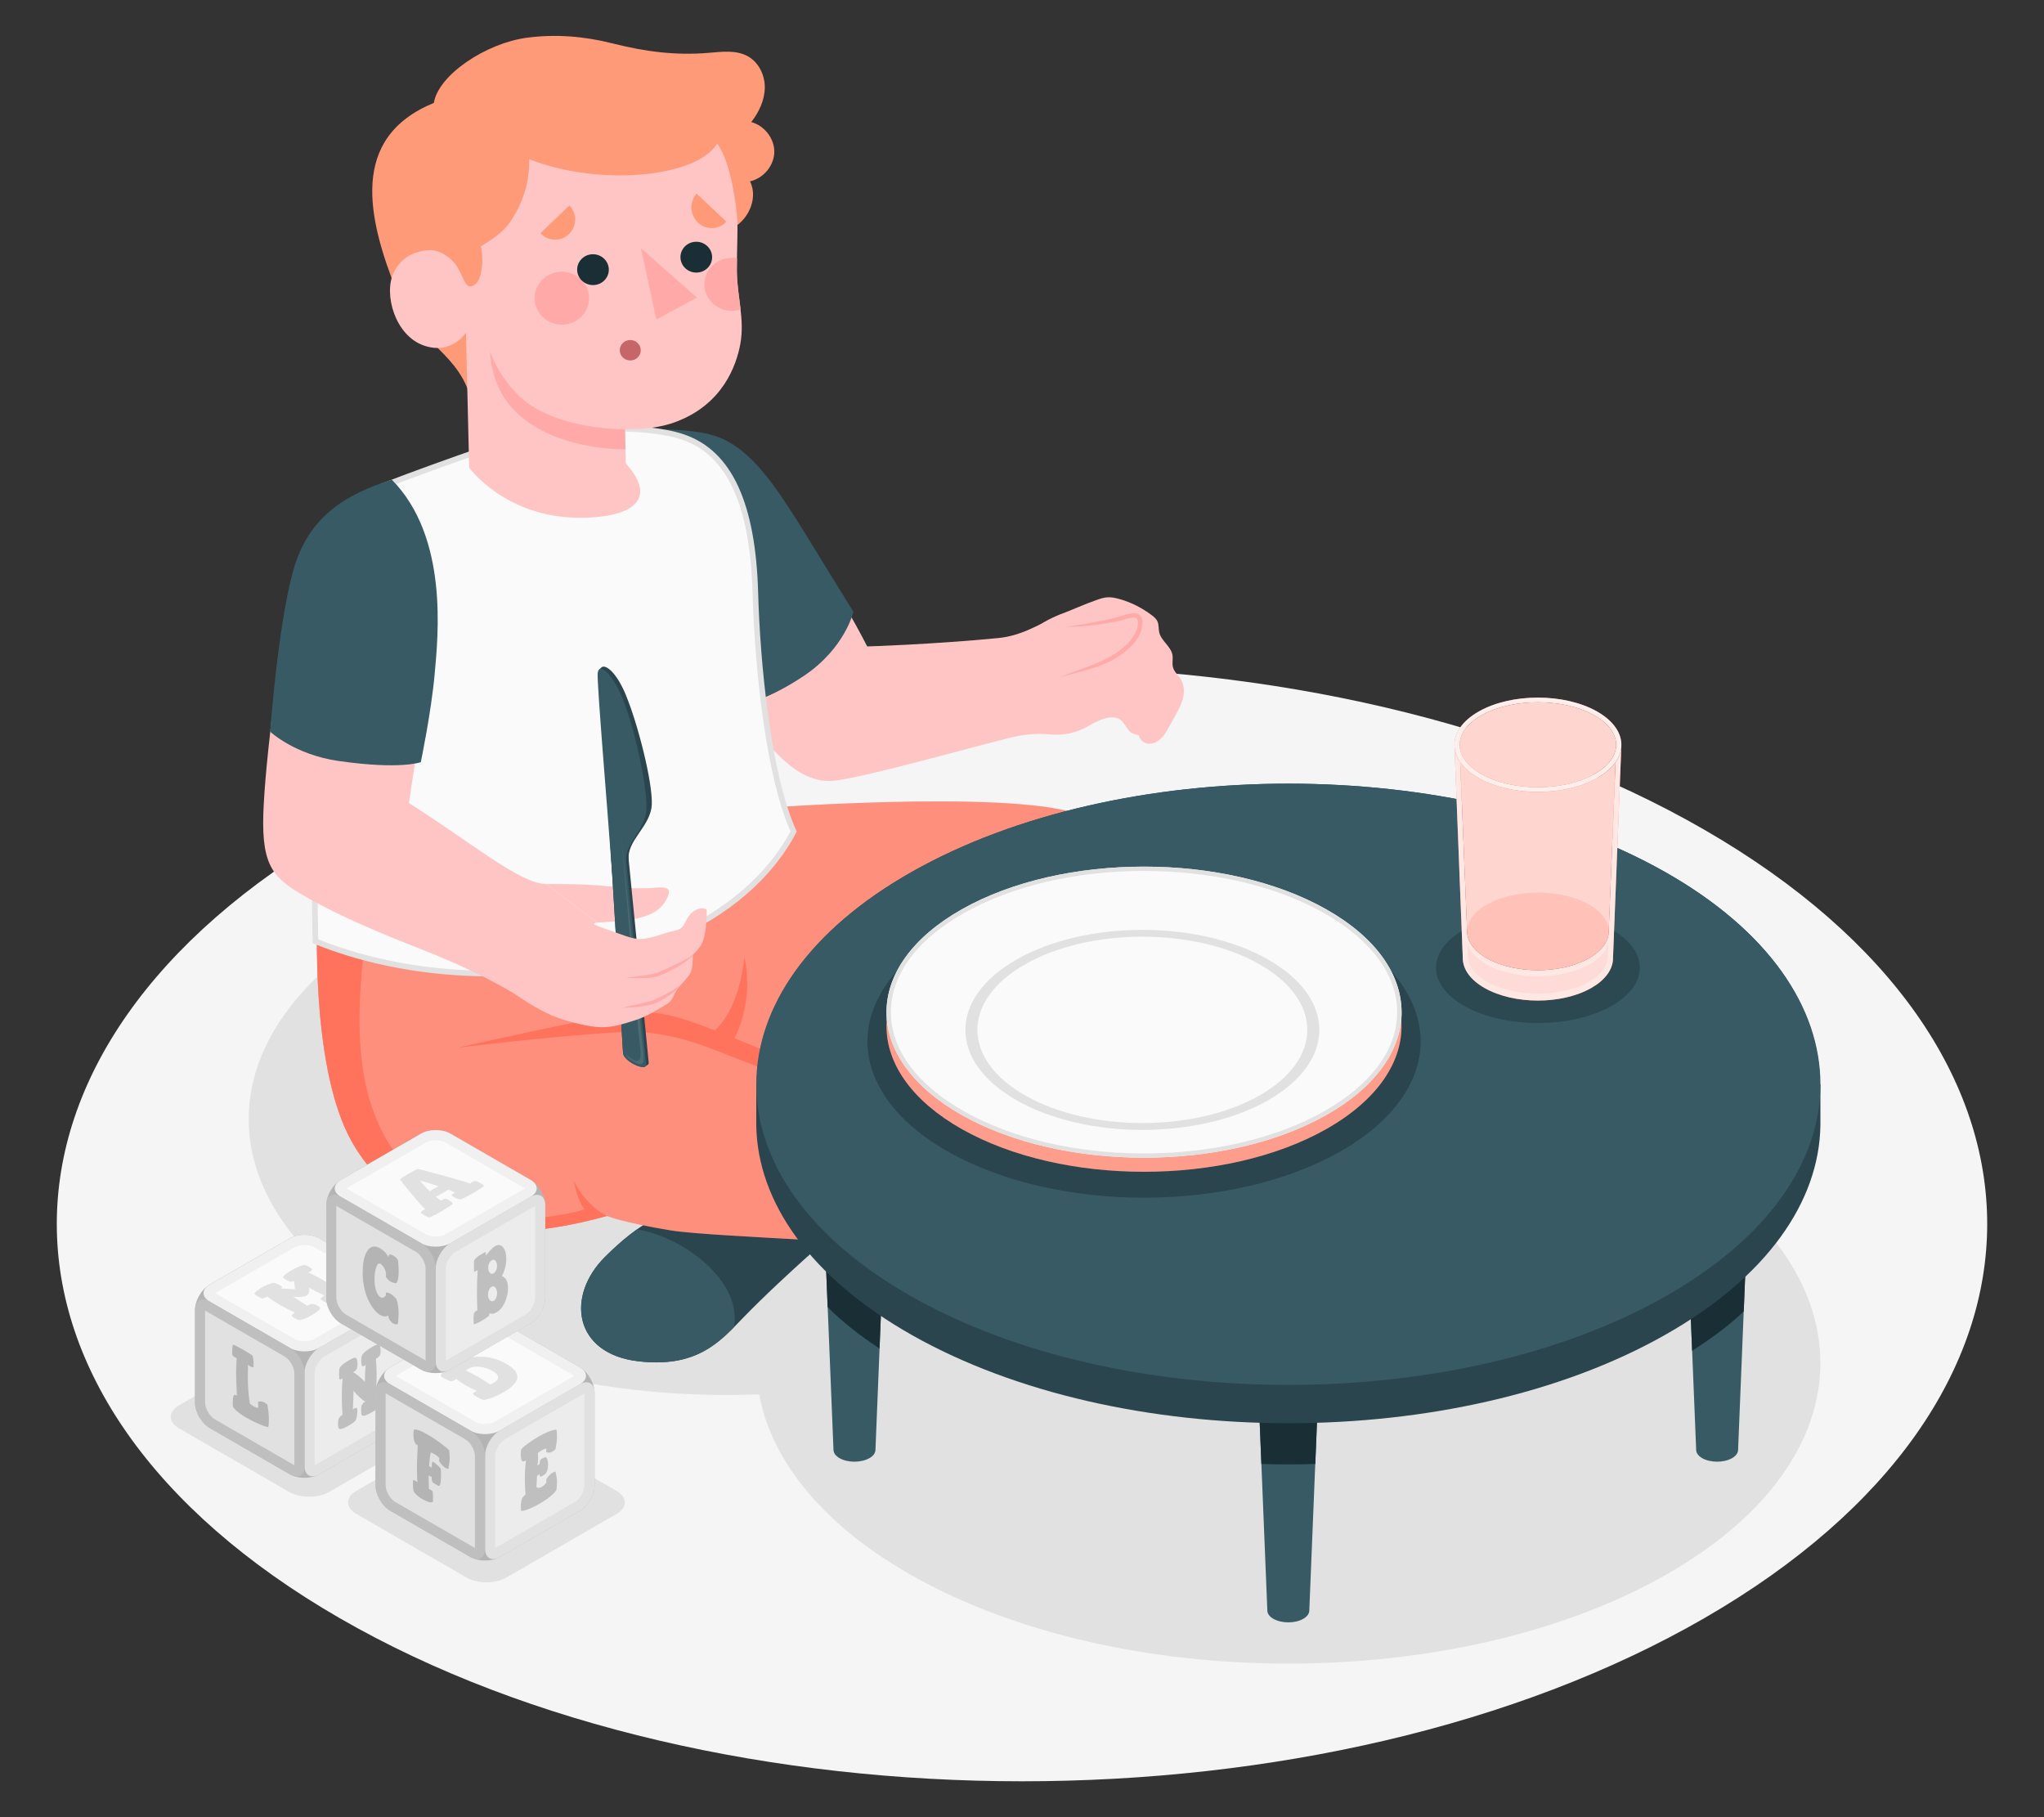 <?xml version="1.0" encoding="UTF-8"?>
<svg id="Layer_2" data-name="Layer 2" xmlns="http://www.w3.org/2000/svg" viewBox="0 0 540 480">
  <rect x="0" y="0" width="540" height="480" fill="#333333" stroke="none"/>
  <defs>
    <style>
      .cls-1 {
        opacity: .88;
      }

      .cls-1, .cls-2, .cls-3, .cls-4, .cls-5, .cls-6, .cls-7, .cls-8, .cls-9, .cls-10, .cls-11, .cls-12, .cls-13, .cls-14, .cls-15, .cls-16, .cls-17, .cls-18, .cls-19, .cls-20, .cls-21, .cls-22, .cls-23, .cls-24, .cls-25 {
        stroke-width: 0px;
      }

      .cls-1, .cls-4, .cls-18, .cls-21, .cls-24, .cls-25 {
        fill: #fff;
      }

      .cls-2 {
        fill: #ff9a79;
      }

      .cls-3, .cls-17, .cls-23 {
        fill: #ff735d;
      }

      .cls-4 {
        opacity: .83;
      }

      .cls-5 {
        fill: #375a64;
      }

      .cls-6 {
        fill: #e1e1e1;
      }

      .cls-7 {
        fill: #ececec;
      }

      .cls-26, .cls-14, .cls-23, .cls-24 {
        opacity: .2;
      }

      .cls-9 {
        fill: #2b454e;
      }

      .cls-10 {
        fill: #c76668;
      }

      .cls-11 {
        fill: #f5f5f5;
      }

      .cls-12 {
        fill: #f0f0f0;
      }

      .cls-13 {
        fill: none;
      }

      .cls-15 {
        fill: #1a2e35;
      }

      .cls-27, .cls-22 {
        opacity: .15;
      }

      .cls-16 {
        fill: #fafafa;
      }

      .cls-17, .cls-18 {
        opacity: .1;
      }

      .cls-19 {
        fill: #ffaaa8;
      }

      .cls-20 {
        fill: #ffc5c4;
      }

      .cls-21 {
        opacity: .7;
      }

      .cls-25 {
        opacity: .3;
      }
    </style>
  </defs>
  <g id="Layer_2-2" data-name="Layer 2">
    <g>
      <rect class="cls-13" width="540" height="480"/>
      <g>
        <path id="Floor" class="cls-11" d="m89.69,219.2c-99.58,57.49-99.58,150.71,0,208.2,99.59,57.49,261.04,57.49,360.62,0,99.58-57.49,99.58-150.71,0-208.2-99.59-57.49-261.04-57.49-360.62,0Z"/>
        <ellipse id="Shadow" class="cls-6" cx="191.89" cy="295.63" rx="126.18" ry="72.85"/>
        <path id="Shadow-2" data-name="Shadow" class="cls-6" d="m240.97,303.88c-54.89,31.01-54.89,81.29,0,112.3,54.9,31.01,143.9,31.01,198.79,0,54.89-31.01,54.89-81.29,0-112.3-54.89-31.01-143.9-31.01-198.79,0Z"/>
        <path id="Shadow-3" data-name="Shadow" class="cls-6" d="m94.15,399.9l29.08,16.79c2.92,1.68,7.65,1.68,10.57,0l29.08-16.79c2.92-1.68,2.92-4.42,0-6.1l-29.08-16.79c-2.92-1.68-7.65-1.68-10.57,0l-29.08,16.79c-2.92,1.68-2.92,4.42,0,6.1Z"/>
        <path id="Shadow-4" data-name="Shadow" class="cls-6" d="m47.31,377.3l29.08,16.79c2.92,1.68,7.65,1.68,10.57,0l29.08-16.79c2.92-1.68,2.92-4.42,0-6.1l-29.08-16.79c-2.92-1.68-7.65-1.68-10.57,0l-29.08,16.79c-2.92,1.68-2.92,4.42,0,6.1Z"/>
        <g id="Character">
          <g id="Bottom">
            <g>
              <path class="cls-19" d="m212.09,294.93l20.37-20.7,21.58,24.29-36.19,26.03s-21-5.62-21.47-14.56l15.71-15.06Z"/>
              <path class="cls-9" d="m213.44,293.56l-1.08,1.1s-2.26,6.35,4.4,15.2c6.67,8.85,11.98,6.85,11.98,6.85l2.76-1.99s2.04,1.46-1.86,4.94c-3.9,3.48-12.61,8.89-16.49,12.4-3.88,3.51-11.08,10.07-17.07,16.27-6,6.2-12.08,13.05-27.52,11.23-16.98-2.01-19.13-17.2-8.74-27.55,9.88-9.84,13.64-9.84,24.08-16.7,10.44-6.86,22.83-18.32,25.72-20.86,2.89-2.53,3.8-.89,3.8-.89Z"/>
              <path class="cls-5" d="m159.83,332.02c3.37-3.36,6.03-5.56,8.48-7.29,12.52,2.05,27.86,13.88,25.57,25.88-5.41,5.47-11.75,10.56-25.31,8.96-16.98-2.01-19.13-17.2-8.74-27.55Z"/>
              <path class="cls-15" d="m223.73,281.58l-4.81,5.25s.91,7.11,7.61,14.59c6.7,7.48,11.85,9.55,11.85,9.55l11.25-8.15-25.89-21.24Z"/>
            </g>
            <g>
              <path class="cls-9" d="m216.2,292.2l8.9,1.47s4.24,4.41,3.52,15.4c-.7,10.69-4.16,14.31-4.16,14.31l-8.22.88-.04-32.06Z"/>
              <path class="cls-3" d="m280.87,213.95c-24.83-5.23-89.92.24-89.92.24l-107.01,24.77s-2.07,35.1,6.25,56.71c8.31,21.6,28.78,28.49,40.91,29.46,12.59,1.01,29.26-3.95,29.26-3.95,0,0,3.77,1.65,16.77,3.81,5.88.98,25.06,1.89,33.7,2.4,8.41.49,5.89-1.04,7.22-2.84,2.78-3.77,4.39-8.64,4.4-18.71,0-3.72-1.83-13.29-4.79-15.67l-17.12-8.3,25.22-6.39-2.74,3.19c-1.11,1.3-1.44,3.1-.83,4.7,3.49,9.11,8.99,15.68,18.57,22.15,3.18,2.14,7.19,2.51,10.35.34,13.59-9.34,49.61-35.61,54.76-54.88,4.51-16.86,2.05-31.34-24.98-37.03Z"/>
              <path class="cls-24" d="m280.87,213.95c-24.83-5.23-89.92.24-89.92.24l-107.01,24.77s-2.07,35.1,6.25,56.71c8.31,21.6,28.78,28.49,40.91,29.46,12.59,1.01,29.26-3.95,29.26-3.95,0,0,3.77,1.65,16.77,3.81,5.88.98,25.06,1.89,33.7,2.4,8.41.49,5.89-1.04,7.22-2.84,2.78-3.77,4.39-8.64,4.4-18.71,0-3.72-1.83-13.29-4.79-15.67l-17.12-8.3,25.22-6.39-2.74,3.19c-1.11,1.3-1.44,3.1-.83,4.7,3.49,9.11,8.99,15.68,18.57,22.15,3.18,2.14,7.19,2.51,10.35.34,13.59-9.34,49.61-35.61,54.76-54.88,4.51-16.86,2.05-31.34-24.98-37.03Z"/>
              <path class="cls-3" d="m151.53,311.72s1.05,5.65,2.9,7.65c-2.88,1.21-9.2,1.97-15.44,2.79-9.37,1.23-30.51-6.86-38.67-24.56-7.99-17.33-5.14-37.25-3.36-55.05l-13.01-3.59s-2.07,35.1,6.25,56.71c8.31,21.6,28.78,28.49,40.91,29.46,12.59,1.01,29.26-3.95,29.26-3.95-2.81-1.27-6.83-5.02-8.83-9.46Zm45.13-58.94c-1.28,11.81-5.41,17.21-7.79,19.39-.34-.13-.67-.26-.99-.38-11.15-4.28-15.84-5.32-26.43-3.55-10.6,1.77-40.73,8.54-40.73,8.54,0,0,24.83-3.12,43.8-4.19,10.6-.6,21.25,3.53,25.02,5.02,3.78,1.48,10.96,4.26,10.96,4.26l7.4-1.87s-7.13-3.03-13.86-5.76c5.47-10.84,2.62-21.45,2.62-21.45Zm42.52,0c-8.26,9.23-17.36,19.71-20.78,24.55l7.34-1.86c12.29-15.99,18.62-29.86,38.14-36.52,0,0-12.44.12-24.7,13.83Z"/>
            </g>
            <g>
              <path class="cls-20" d="m251.77,298.95l-2.3,26.85-24.78-2.62c1.13-1.72,3.4-6.12,3.93-14.11.61-9.32-2.36-13.91-3.27-15.09l13.55,2.88,12.87,2.1Z"/>
              <path class="cls-9" d="m237.09,296.4l1.82.45s5.34,3.89,4.89,14.96c-.45,11.07-6.51,12.63-6.51,12.63l-2.85-.22s-.84,2.34,4.34,2.98c5.19.64,15.42.14,20.61.82,5.19.68,14.84,1.98,23.3,3.67,8.46,1.69,17.36,3.87,29.02-6.42,12.82-11.31,5.95-25.03-8.48-27.63-13.72-2.47-16.82-.34-29.31-.04-12.49.3-29.2-2.08-33.02-2.52-3.82-.44-3.8,1.3-3.8,1.3Z"/>
              <path class="cls-5" d="m303.22,297.66c14.43,2.6,21.3,16.32,8.48,27.63-8.78,7.74-15.99,8.42-22.63,7.56-6.04-5.22-2.67-29.76.75-36.33,3.57-.13,7.5.08,13.41,1.14Z"/>
            </g>
          </g>
          <g id="Top">
            <g>
              <path class="cls-20" d="m172.77,113.8c14.47-.15,23.12,2.7,33.29,18.27,15.97,24.47,23.04,38.68,23.04,38.68,0,0,16.68-.48,34.63-2.21,6.42-.62,11.44-3.99,16.04-6.08,10.05-4.57-.36,29.34-11.97,32.17-9.71,2.37-39.44,10.74-47.26,11.58-8.83.95-15.69-6.57-23.98-17.54-8.42-11.16-21.3-32.3-21.3-32.3l-2.49-42.57Z"/>
              <path class="cls-5" d="m172.77,113.35c13.17.27,18.05,1.26,24.25,6.61s12.11,15.13,17.65,24.14c5.54,9.01,10.78,17.51,10.78,17.51,0,0-2.16,9.58-13.05,16.9-10.89,7.32-18.5,8.24-18.5,8.24l-21.68-29.42.54-43.98Z"/>
              <g id="Hand">
                <path class="cls-20" d="m266.59,188.96c-.13,1.25-.27,5.97,1.21,5.67,2.4-.5,4.21-.71,6.08-.77,1.65-.05,2.63.07,4.27.18,3.05.19,6.15-.5,8.83-1.97,2.22-1.22,5.65-3.28,8.26-2.33,1.29.47,1.89,1.7,2.64,2.74.38.53.7.93,1.3,1.25.13.07,1.72.56,1.7.42.1,1.24,1.31,2.21,2.55,2.3,1.25.09,2.46-.54,3.34-1.42.89-.88,1.51-1.98,2.11-3.08.51-.93,1.03-1.85,1.54-2.78.83-1.5,1.67-3.01,2.09-4.67.42-1.66.37-3.5-.5-4.98-.67-1.14-1.82-2.03-2.14-3.32-.26-1.02.05-2.11-.12-3.16-.38-2.3-2.95-3.71-3.49-5.97-.22-.94-.08-1.97-.45-2.86-.33-.77-1.01-1.34-1.69-1.83-2.54-1.86-5.23-3.25-8.25-4.11-1.09-.31-2.21-.57-3.33-.49-.93.06-1.83.35-2.71.66-3.32,1.16-6.43,2.59-9.67,3.84-2.85,1.11-5.93,2.62-7.93,5.12-2.21,2.76-2.85,6.63-3.59,9.97-.8,3.61-1.73,7.22-2.01,10.93-.02.23-.04.45-.06.65Z"/>
                <path class="cls-20" d="m281.46,165.51c5.91-.43,11.35-1.28,14.18-2.07,2.83-.79,4.37-1.5,5.02-.46s1.71,4.01-2.65,7.76c-4.36,3.75-18.05,8.21-18.05,8.21l1.49-13.44Z"/>
                <path class="cls-19" d="m281.46,165.51c2.02-.16,4.01-.47,6-.84,1.99-.34,3.97-.74,5.92-1.2.98-.24,1.93-.47,2.89-.77.97-.28,1.93-.63,3.08-.72.55-.04,1.32.04,1.85.62.5.57.59,1.22.62,1.78.07,1.14-.26,2.24-.71,3.22-.97,1.95-2.5,3.47-4.13,4.74-1.64,1.26-3.45,2.33-5.36,3.09-1.9.77-3.86,1.36-5.81,1.91-1.96.53-3.94.94-5.85,1.61,3.68-1.74,7.66-2.68,11.26-4.42,1.8-.84,3.52-1.84,5.05-3.08,1.53-1.22,2.9-2.68,3.72-4.38.41-.84.68-1.74.64-2.63-.05-.97-.32-1.38-1.24-1.32-1.78.15-3.82,1.06-5.82,1.31-4.01.67-8.05,1.26-12.12,1.09Z"/>
              </g>
            </g>
            <g id="Chest">
              <g>
                <path class="cls-16" d="m129.38,257.16c-16.36,0-32.26-2.94-46.03-8.51-2.02-85.8,10.13-115.91,17.68-120.2,17.01-6.57,36.98-13.21,38.26-13.63.92-.13,11.57-1.6,22.58-1.6,8.02,0,14.29.76,18.65,2.26,12.16,4.18,18.38,17.67,19.04,41.24.56,20.02,3.54,48.41,10.1,62.94-12.05,22.8-43.51,37.51-80.29,37.51h0Z"/>
                <path class="cls-6" d="m161.87,113.95c7.93,0,14.13.75,18.41,2.22,11.83,4.07,17.89,17.33,18.54,40.55.56,19.94,3.52,48.17,10.02,62.89-6.11,11.37-17.01,20.79-31.57,27.28-13.96,6.22-30.52,9.52-47.89,9.52-16.08,0-31.72-2.86-45.3-8.28-1.95-85.07,10.38-115,17.27-119.02,16.74-6.47,36.35-13,38.11-13.58,1.26-.18,11.67-1.58,22.41-1.58m0-1.49c-11.65,0-22.75,1.61-22.75,1.61,0,0-20.69,6.84-38.41,13.69-8.12,4.52-20.16,36.12-18.1,121.38,14.28,5.86,30.58,8.75,46.76,8.75,34.26,0,68.02-12.97,81.12-38.23-6.98-15.09-9.69-45.19-10.19-62.98-.65-23.4-6.77-37.53-19.54-41.92-5.08-1.75-12.08-2.3-18.89-2.3h0Z"/>
              </g>
              <g>
                <path class="cls-2" d="m124.77,106.88c-2.92-13.97-14.2-15.44-19.92-29.81-7.8-19.61-12.6-40.69,9.77-49.89,1.2-7.44,13.88-15.82,24.62-17.22,7.7-1.01,15.16-.37,22.65,1.52,8.5,2.14,16.56,3.23,25.41,2.47,3.44-.29,7.13-.77,10.15.85,2.98,1.59,4.63,5.02,4.6,8.33-.03,3.31-1.52,6.48-3.58,9.11,3.53.95,6.16,4.41,6.09,7.97-.08,3.56-2.86,6.9-6.42,7.69,1.78,3.54.44,8.03-2.44,10.78-2.88,2.76-6.98,4-11,4.35.12-.01-2.41,7.78-2.77,8.5-1.39,2.79-3.2,5.38-5.34,7.67-2.14,2.29-4.62,4.28-7.36,5.86-3.11,1.8-42.83,21.81-44.47,21.83Z"/>
                <path class="cls-20" d="m125.83,74.87c-.15.16-.31.3-.5.41-2.75,1.74-2.72-2.93-5.44-6.01-1.51-1.72-4.09-3.27-6.2-3.2-5.23.2-8.17,2.79-9.68,5.92-2.73,5.65.34,16.71,8.05,19.31,7.37,2.49,11.04-3.44,11.04-3.44l.85,35.66s9.35,12.99,28.64,13.24c12.9.17,22.07-3.99,12.75-14.35l-.24-9.06s7.07.39,13.11-1.79c12.83-4.64,16.36-15.2,17.37-20.68,1.23-6.72-.91-12.67-.92-19.47,0-4.04.26-10.43.14-13.05-.15-3.23-1.71-16.04-5.37-20.38-5.5,8.91-31.01,11.37-49.64,4.06.17,6.11-1.78,10.97-3.39,13.92-2.58,4.76-4.67,6.19-9.38,9.13.59,2.49.55,5.12-.12,7.59-.21.78-.52,1.59-1.07,2.18Z"/>
                <g>
                  <path class="cls-19" d="m186.1,74.92c-.1,3.86,3.03,7.08,7,7.19.9.02,1.75-.13,2.55-.4-.38-3.35-.98-6.7-.98-10.28,0-.95.01-2.03.03-3.16-.4-.08-.8-.14-1.22-.15-3.97-.11-7.27,2.94-7.38,6.8Z"/>
                  <path class="cls-19" d="m148.61,71.77c-3.97-.11-7.27,2.94-7.37,6.8s3.03,7.08,7,7.19c3.97.11,7.27-2.94,7.38-6.8.1-3.86-3.03-7.08-7-7.19Z"/>
                </g>
                <g>
                  <g>
                    <path class="cls-2" d="m142.78,61.62l7.66-7.37c2.05,2.15,2,5.55-.12,7.59-2.12,2.04-5.49,1.94-7.54-.22Z"/>
                    <path class="cls-15" d="m152.49,71.54c.18,2.24,2.19,3.92,4.5,3.75,2.3-.17,4.02-2.13,3.84-4.37-.18-2.24-2.19-3.92-4.5-3.75-2.3.17-4.02,2.13-3.84,4.37Z"/>
                    <path class="cls-10" d="m163.74,92.72c.12,1.49,1.45,2.6,2.98,2.49,1.53-.11,2.67-1.41,2.55-2.9-.12-1.49-1.45-2.6-2.98-2.49-1.53.11-2.67,1.41-2.55,2.9Z"/>
                    <path class="cls-15" d="m179.78,68.24c.18,2.24,2.19,3.92,4.5,3.75,2.3-.17,4.02-2.13,3.84-4.37-.18-2.24-2.19-3.92-4.5-3.75-2.3.17-4.02,2.13-3.84,4.37Z"/>
                    <path class="cls-2" d="m184.04,51.17l7.85,7.37c-1.97,2.18-5.32,2.3-7.48.26-2.17-2.04-2.33-5.46-.37-7.64Z"/>
                  </g>
                  <polygon class="cls-19" points="169.33 65.56 173.39 84.41 184.12 78.61 169.33 65.56"/>
                </g>
                <path class="cls-19" d="m165.1,113.37s-17.18.37-27.07-7.98c-3.56-3.01-6.77-7.81-8.56-12.42,0,0,.08,8.59,5.84,14.86,10.52,11.43,29.93,10.85,29.93,10.85l-.14-5.31Z"/>
              </g>
            </g>
            <g id="Arm">
              <path class="cls-20" d="m171.4,234.61c-1.97.04-3.95.08-5.91-.09-8.52-.73-10.14-1.03-21.22-1.01l13.46,10.2c4.62-.35,9.41-.33,13.78-2.1,2.46-1,4.53-3.06,5.17-5.59.61-2.41-3.81-1.43-5.29-1.4Z"/>
              <g id="Knife">
                <g>
                  <path class="cls-9" d="m171.38,280.63l-6.18-62.55c-1.21-.39-2.43-.98-3.66-1.74l-.67.46,3.73,61.38c.15,1.87,4.73,4.3,5.86,3.52.11-.08.56-.38.68-.46.18-.12.27-.32.25-.62Z"/>
                  <path class="cls-9" d="m165.41,183.72c-2.57-6.24-5.42-8.23-6.43-7.49-.23.17-.74.69-.74.69-.24,2.56,2.96,36.81,4.12,53.11l3.74-2.81c-.66-5.21,5.89-8.93,6.1-14.78s-3.63-21.04-6.8-28.71Z"/>
                  <path class="cls-5" d="m164.6,278.19c.17,2.17,6.29,5.07,6.11,2.91l-6.18-62.55c-1.17-.36-2.39-.96-3.66-1.74l3.73,61.38Z"/>
                  <path class="cls-5" d="m164.51,184.6c-3.17-7.68-6.37-9.33-6.61-6.77-.24,2.56,2.65,36.51,3.81,52.81l3.74-2.81c-.66-5.21,5.13-8.33,5.34-14.18.21-5.86-3.12-21.37-6.28-29.05Z"/>
                  <path class="cls-18" d="m164.01,219.3s5.27,52.15,5.67,56.03c.44,4.26.96,6.67-1.53,5.49-2.92-1.39-2.71-2.35-2.71-2.35,0,0,.84,1.06,2.23,1.65,1.54.65,1.83-1.04,1.36-4.06-.48-3.01-5.01-56.76-5.01-56.76Z"/>
                </g>
              </g>
              <path class="cls-20" d="m113.54,251.63c9.98,4.07,15.64,7.07,19.72,9.31,4.08,2.24,6.12,4.23,11.26,6.7,3.48,1.67,7.8,2.82,11.65,3.45,3.71.61,6.37-.02,9.31-.88,3.5-1.02,5.06-1.66,7.68-3.22,1.18-.71,2.69-1.4,3.71-2.32.9-.81,1.23-2.12,1.88-3.12.83-1.27,3.07-3.29,3.7-4.66.67-1.45.54-3.25.58-4.67,1.35-1.35,2.42-2.38,2.97-4.62.3-1.21.46-2.44.54-3.68.03-.41.35-3.64.05-3.76-1.04-.44-2.32-.17-3.27.48-.95.65-1.61,1.62-2.13,2.63-.33.65-.63,1.34-1.2,1.82-.59.49-1.38.67-2.13.84-3.05.66-6.64,2.45-9.77,2.03-1.79-.24-3.66-1.04-5.37-1.63-.09-.03-.17-.06-.26-.09-1.86-.62-3.69-1.3-5.51-2.03-.05-.33.42-.49.77-.52l-13.46-10.2c-6.82,0-19.71-10.93-36.23-21.38l5.11-33.68c-.68-21.89-3.07-39.86-13.57-45.58-15.18,6.12-22.34,11.02-25.77,39.71-2.75,23.04-3.63,31.39-4.1,39.48-.93,15.91,1.84,19.47,10.11,24.29,12.48,7.27,27.97,12.96,33.7,15.3Z"/>
              <g>
                <path class="cls-19" d="m183.56,251.68c-.94,1.37-2.37,2.37-3.78,3.25-1.42.89-2.95,1.6-4.43,2.31-.38.17-.69.35-1.18.54-.43.13-.86.24-1.28.31-.84.13-1.67.23-2.51.26-1.66.08-3.32.08-4.97-.08l4.92-.65c.81-.13,1.62-.23,2.41-.41.39-.09.77-.18,1.13-.3.29-.11.7-.34,1.07-.51,1.52-.7,3.01-1.37,4.49-2.08,1.46-.74,2.9-1.52,4.14-2.62Z"/>
                <path class="cls-19" d="m180.11,259.9c-.87,1.16-2,2.12-3.19,2.97-1.2.86-2.49,1.56-3.84,2.16-1.49.55-2.9.74-4.36.91-1.45.16-2.89.27-4.35.24,1.42-.37,2.83-.66,4.24-.96,1.39-.33,2.86-.58,4.09-1.06,2.6-1.14,5.11-2.5,7.42-4.26Z"/>
              </g>
              <path class="cls-5" d="m103.5,126.7c-12.14,3.89-22.13,9.69-26.12,24.29-3.99,14.6-6.01,42.27-6.01,42.27,0,0,6.44,6.09,18.13,7.76,16.39,2.34,21.67.3,21.67.3,0,0,2.75-13.11,3.66-23.24.91-10.13,3.71-36.19-11.33-51.38Z"/>
            </g>
          </g>
        </g>
        <g id="Table">
          <g>
            <path class="cls-5" d="m217.89,326.47c0-1.14.76-2.27,2.3-3.14,3.06-1.73,8.03-1.73,11.09,0,1.53.87,2.3,2,2.3,3.13l-2.3,56.56h0c-.02.78-.56,1.56-1.62,2.16-2.17,1.22-5.68,1.22-7.84,0-1.06-.6-1.59-1.38-1.62-2.16h0l-2.3-56.56Z"/>
            <path class="cls-15" d="m231.28,323.33c-3.06-1.73-8.03-1.73-11.09,0-1.53.87-2.3,2-2.3,3.14l.76,18.77c3.66,3.76,8.6,7.6,13.71,10.97l1.21-29.74c0-1.13-.77-2.27-2.3-3.13Z"/>
          </g>
          <g>
            <path class="cls-5" d="m461.5,326.47c0-1.14-.76-2.27-2.3-3.14-3.06-1.73-8.03-1.73-11.09,0-1.53.87-2.3,2-2.3,3.13l2.3,56.56h0c.02.78.56,1.56,1.61,2.16,2.17,1.22,5.68,1.22,7.84,0,1.06-.6,1.59-1.38,1.62-2.16h0l2.3-56.56Z"/>
            <path class="cls-15" d="m459.2,323.33c-3.06-1.73-8.03-1.73-11.09,0-1.53.87-2.3,2-2.3,3.13l1.23,30.35c5.03-3.22,9.96-6.84,13.64-10.44l.81-19.9c0-1.14-.76-2.27-2.3-3.14Z"/>
          </g>
          <g>
            <path class="cls-5" d="m348.21,368.91c0-1.14-.76-2.27-2.3-3.14-3.06-1.73-8.03-1.73-11.09,0-1.53.87-2.3,2-2.3,3.13l2.3,56.56h0c.02.78.56,1.56,1.62,2.16,2.17,1.22,5.68,1.22,7.84,0,1.06-.6,1.59-1.38,1.62-2.16h0l2.3-56.56Z"/>
            <path class="cls-15" d="m347.49,386.7l.72-17.79c0-1.14-.76-2.27-2.3-3.14-3.06-1.73-8.03-1.73-11.09,0-1.53.87-2.3,2-2.3,3.13l.72,17.79c4.61.16,9.63.16,14.24,0Z"/>
          </g>
          <g>
            <path class="cls-9" d="m480.93,286.41h-.13c.02-20.32-13.59-40.64-41.04-56.15-54.89-31.01-143.9-31.01-198.79,0-27.45,15.51-41.06,35.83-41.04,56.15h-.13v10.91h0c.33,20.06,14.08,40.05,41.17,55.36,54.9,31.01,143.9,31.01,198.79,0,27.1-15.31,40.84-35.3,41.17-55.36h0v-10.91Z"/>
            <path class="cls-5" d="m240.97,230.26c-54.89,31.01-54.89,81.29,0,112.3,54.9,31.01,143.9,31.01,198.79,0,54.9-31.01,54.9-81.29,0-112.3-54.89-31.01-143.9-31.01-198.79,0Z"/>
          </g>
        </g>
        <g id="Plate">
          <path id="Shadow-5" data-name="Shadow" class="cls-9" d="m250.57,245.89c-28.54,16.12-28.54,42.26,0,58.38,28.54,16.12,74.81,16.12,103.34,0,28.54-16.12,28.54-42.26,0-58.38-28.54-16.12-74.81-16.12-103.34,0Z"/>
          <g id="Plate-2" data-name="Plate">
            <g>
              <path class="cls-3" d="m254.13,243.9c26.57-15.01,69.65-15.01,96.22,0h0v-2.7c13.9,7.85,20.51,18.25,19.87,28.53.64,10.28-5.98,20.68-19.87,28.53-26.57,15.01-69.65,15.01-96.22,0-26.57-15.01-26.57-39.35,0-54.36Z"/>
              <path class="cls-25" d="m254.13,243.9c26.57-15.01,69.65-15.01,96.22,0h0v-2.7c13.9,7.85,20.51,18.25,19.87,28.53.64,10.28-5.98,20.68-19.87,28.53-26.57,15.01-69.65,15.01-96.22,0-26.57-15.01-26.57-39.35,0-54.36Z"/>
            </g>
            <g>
              <path class="cls-16" d="m254.13,240.18c-26.57,15.01-26.57,39.35,0,54.36,26.57,15.01,69.65,15.01,96.22,0,26.57-15.01,26.57-39.35,0-54.36-26.57-15.01-69.65-15.01-96.22,0Z"/>
              <path class="cls-6" d="m302.23,230.06h0c17.98,0,34.86,3.94,47.54,11.11,12.48,7.05,19.35,16.35,19.35,26.2,0,9.84-6.87,19.15-19.35,26.19-12.68,7.16-29.56,11.11-47.53,11.11s-34.85-3.94-47.53-11.11c-12.48-7.05-19.35-16.35-19.35-26.2,0-9.84,6.87-19.15,19.35-26.2,12.68-7.16,29.56-11.11,47.53-11.11m0-1.14c-17.42,0-34.82,3.75-48.11,11.26-26.57,15.01-26.57,39.35,0,54.36,13.28,7.5,30.7,11.26,48.11,11.26s34.83-3.75,48.11-11.26c26.57-15.01,26.57-39.35,0-54.36-13.28-7.5-30.7-11.26-48.11-11.26h0Z"/>
            </g>
            <path class="cls-6" d="m334.86,253.36c18.26,10.32,18.26,27.04,0,37.36-18.26,10.32-47.87,10.32-66.13,0-18.26-10.32-18.26-27.04,0-37.36,18.26-10.32,47.87-10.32,66.13,0Z"/>
            <path class="cls-16" d="m332.61,254.63c17.02,9.61,17.02,25.2,0,34.81-17.02,9.61-44.61,9.61-61.63,0-17.02-9.61-17.02-25.2,0-34.81,17.02-9.61,44.61-9.61,61.63,0Z"/>
          </g>
        </g>
        <g id="Glass">
          <path id="Shadow-6" data-name="Shadow" class="cls-14" d="m387.26,265.94c10.52,5.7,27.56,5.7,38.07,0,10.51-5.71,10.51-14.96,0-20.67-10.52-5.71-27.56-5.71-38.07,0-10.51,5.71-10.51,14.96,0,20.67Z"/>
          <g id="Glass-2" data-name="Glass">
            <g>
              <path class="cls-3" d="m385.77,201.28l1.83,44.95v.02c.03.76.22,1.53.56,2.27.79,1.74,2.43,3.39,4.92,4.75,7.3,4,19.15,4,26.45,0,2.48-1.36,4.12-3.01,4.91-4.75.3-.65.48-1.31.54-1.98v-.02c.02-.2.03-.39.02-.59v-.03l1.8-44.57c.97-1.38,1.48-2.83,1.54-4.29l-2.2,55.92-.02.64c-.22,2.69-2.15,5.35-5.79,7.41-7.75,4.38-20.32,4.38-28.07,0-3.78-2.14-5.72-4.93-5.81-7.73v-.2s-2.2-56.04-2.2-56.04c.06,1.45.56,2.89,1.52,4.26Z"/>
              <path class="cls-4" d="m385.77,201.28l1.83,44.95v.02c.03.76.22,1.53.56,2.27.79,1.74,2.43,3.39,4.92,4.75,7.3,4,19.15,4,26.45,0,2.48-1.36,4.12-3.01,4.91-4.75.3-.65.48-1.31.54-1.98v-.02c.02-.2.03-.39.02-.59v-.03l1.8-44.57c.97-1.38,1.48-2.83,1.54-4.29l-2.2,55.92-.02.64c-.22,2.69-2.15,5.35-5.79,7.41-7.75,4.38-20.32,4.38-28.07,0-3.78-2.14-5.72-4.93-5.81-7.73v-.2s-2.2-56.04-2.2-56.04c.06,1.45.56,2.89,1.52,4.26Z"/>
            </g>
            <g>
              <path class="cls-3" d="m390.7,205.53c8.61,4.86,22.58,4.86,31.19,0,2.2-1.24,3.83-2.68,4.91-4.21l-1.8,44.57v.03l-.02.59v.02c-.06.67-.24,1.33-.54,1.98-.79,1.74-2.43,3.39-4.91,4.75-7.31,4-19.15,4-26.45,0-2.49-1.36-4.12-3.01-4.92-4.75-.34-.74-.53-1.51-.56-2.27v-.02l-1.83-44.95c1.08,1.55,2.72,3,4.93,4.25Z"/>
              <path class="cls-21" d="m390.7,205.53c8.61,4.86,22.58,4.86,31.19,0,2.2-1.24,3.83-2.68,4.91-4.21l-1.8,44.57v.03l-.02.59v.02c-.06.67-.24,1.33-.54,1.98-.79,1.74-2.43,3.39-4.91,4.75-7.31,4-19.15,4-26.45,0-2.49-1.36-4.12-3.01-4.92-4.75-.34-.74-.53-1.51-.56-2.27v-.02l-1.83-44.95c1.08,1.55,2.72,3,4.93,4.25Z"/>
            </g>
            <path class="cls-23" d="m419.52,253.26c-7.3,4-19.15,4-26.45,0-7.3-4-7.3-10.48,0-14.48,7.3-4,19.15-4,26.45,0,7.3,4,7.3,10.48,0,14.48Z"/>
            <g>
              <path class="cls-3" d="m384.25,196.94v.08c.07,1.45.57,2.89,1.52,4.26,1.08,1.55,2.72,3,4.93,4.25,8.61,4.86,22.58,4.86,31.19,0,2.2-1.24,3.83-2.68,4.91-4.21.97-1.38,1.48-2.83,1.54-4.29.14-3.29-2.01-6.6-6.45-9.11-8.61-4.87-22.58-4.87-31.19,0-4.4,2.49-6.56,5.77-6.46,9.03Zm7.44-8.15c8.07-4.38,21.15-4.38,29.22,0,8.07,4.38,8.07,11.48,0,15.86-8.07,4.38-21.15,4.38-29.22,0-8.07-4.38-8.07-11.48,0-15.86Z"/>
              <path class="cls-1" d="m384.25,196.94v.08c.07,1.45.57,2.89,1.52,4.26,1.08,1.55,2.72,3,4.93,4.25,8.61,4.86,22.58,4.86,31.19,0,2.2-1.24,3.83-2.68,4.91-4.21.97-1.38,1.48-2.83,1.54-4.29.14-3.29-2.01-6.6-6.45-9.11-8.61-4.87-22.58-4.87-31.19,0-4.4,2.49-6.56,5.77-6.46,9.03Zm7.44-8.15c8.07-4.38,21.15-4.38,29.22,0,8.07,4.38,8.07,11.48,0,15.86-8.07,4.38-21.15,4.38-29.22,0-8.07-4.38-8.07-11.48,0-15.86Z"/>
            </g>
            <g>
              <path class="cls-3" d="m391.69,204.65c8.07,4.38,21.15,4.38,29.22,0,8.07-4.38,8.07-11.48,0-15.86-8.07-4.38-21.15-4.38-29.22,0-8.07,4.38-8.07,11.48,0,15.86Z"/>
              <path class="cls-21" d="m391.69,204.65c8.07,4.38,21.15,4.38,29.22,0,8.07-4.38,8.07-11.48,0-15.86-8.07-4.38-21.15-4.38-29.22,0-8.07,4.38-8.07,11.48,0,15.86Z"/>
            </g>
            <path class="cls-17" d="m387.69,248.98l.12,3.59v.26c.26,5.33,8.44,9.62,18.49,9.62s18.18-4.26,18.48-9.57v-.32s.13-3.62.13-3.62c-.99,5.02-8.95,8.93-18.61,8.93s-17.58-3.89-18.6-8.89Z"/>
          </g>
        </g>
        <g id="Blocks">
          <g id="Block">
            <g id="Block-2" data-name="Block">
              <path class="cls-6" d="m55.37,377.19l21.22,12.25c2.13,1.23,5.58,1.23,7.71,0l21.22-12.25c2.13-1.23,3.85-4.22,3.85-6.68v-24.5c0-2.46-1.73-5.45-3.86-6.68l-21.22-12.25c-2.13-1.23-5.58-1.23-7.71,0l-21.22,12.25c-2.13,1.23-3.85,4.22-3.85,6.68v24.5c0,2.46,1.73,5.45,3.85,6.68Z"/>
              <path class="cls-14" d="m55.37,377.19l21.22,12.25c2.13,1.23,5.58,1.23,7.71,0l21.22-12.25c2.13-1.23,3.85-4.22,3.85-6.68v-24.5c0-2.46-1.73-5.45-3.86-6.68l-21.22-12.25c-2.13-1.23-5.58-1.23-7.71,0l-21.22,12.25c-2.13,1.23-3.85,4.22-3.85,6.68v24.5c0,2.46,1.73,5.45,3.85,6.68Z"/>
              <path class="cls-6" d="m105.52,343.79l-21.22,12.25c-2.13,1.23-3.85,4.22-3.85,6.68v24.5c0,2.46,1.73,3.45,3.86,2.23l21.22-12.25c2.13-1.23,3.85-4.22,3.85-6.68v-24.5c0-2.46-1.73-3.45-3.86-2.23Z"/>
              <path class="cls-7" d="m83.12,362.71c0-1.5,1.22-3.62,2.52-4.36l21.07-12.16v24.33c0,1.5-1.22,3.62-2.52,4.36l-21.07,12.16v-24.33Z"/>
              <path class="cls-12" d="m55.37,343.79l21.22,12.25c2.13,1.23,5.58,1.23,7.71,0l21.22-12.25c2.13-1.23,2.13-3.22,0-4.45l-21.22-12.25c-2.13-1.23-5.58-1.23-7.71,0l-21.22,12.25c-2.13,1.23-2.13,3.22,0,4.45Z"/>
              <path class="cls-16" d="m80.44,354.29c-.97,0-1.91-.21-2.52-.56l-21.07-12.16,21.07-12.16c.61-.35,1.55-.56,2.52-.56s1.91.21,2.52.56l21.07,12.16-21.07,12.16c-.61.35-1.55.56-2.52.56Z"/>
              <path class="cls-6" d="m55.37,343.79l21.22,12.25c2.13,1.23,3.86,4.22,3.86,6.68v24.5c0,2.46-1.73,3.45-3.85,2.23l-21.22-12.25c-2.13-1.23-3.85-4.22-3.85-6.68v-24.5c0-2.46,1.73-3.45,3.85-2.23Z"/>
              <path class="cls-22" d="m55.37,343.79l21.22,12.25c2.13,1.23,3.86,4.22,3.86,6.68v24.5c0,2.46-1.73,3.45-3.85,2.23l-21.22-12.25c-2.13-1.23-3.85-4.22-3.85-6.68v-24.5c0-2.46,1.73-3.45,3.85-2.23Z"/>
              <path class="cls-6" d="m56.7,374.88c-1.3-.75-2.52-2.87-2.52-4.36v-24.33l21.07,12.16c1.3.75,2.52,2.87,2.52,4.36v24.33l-21.07-12.16Z"/>
            </g>
            <path class="cls-6" d="m77.86,348.2c-.49-.29-.76-.53-.8-.74.17-.27.46-.52.85-.75-1.38-.63-2.7-1.3-3.94-2.02-1.2-.69-2.31-1.42-3.35-2.19-.06.04-.22.11-.48.21-.37.16-.64.25-.82.28-.18,0-.57-.18-1.17-.52-.58-.34-.89-.56-.92-.68-.06-.14.12-.38.55-.73.43-.35.89-.67,1.38-.96.51-.29,1.12-.58,1.82-.86.71-.28,1.14-.42,1.31-.42.61.16,1.23.42,1.86.78.22.13.36.24.4.32-.1.2-.21.34-.34.43,1.04.04,2.29.11,3.75.21-.13-.83-.24-1.57-.31-2.22-.36.15-.61.24-.77.27-.21,0-.61-.16-1.2-.51-.58-.34-.88-.57-.91-.69-.04-.15.16-.4.6-.76.44-.36,1.01-.74,1.71-1.14,1.44-.83,2.56-1.29,3.35-1.36.27,0,.64.14,1.11.41.57.33.88.59.94.78-.14.23-.37.45-.69.63-.14.08-.25.14-.33.17,1.15.49,2.31,1.07,3.48,1.75.96.56,2.28,1.4,3.96,2.54.06-.05.16-.11.3-.19.32-.18.69-.32,1.09-.4.2.05.45.15.76.33.39.23.73.47.99.73.27.26.35.44.27.53-.14.21-.74.62-1.81,1.24-1.63.94-2.86,1.46-3.67,1.54-.35,0-.79-.15-1.32-.45-.51-.29-.8-.52-.87-.69.07-.11.27-.29.61-.54.23-.17.38-.28.45-.33-1.38-.63-2.75-1.33-4.09-2.1.23,1.04,0,1.75-.68,2.15-.61.35-1.78.45-3.48.28,1.1.68,2.33,1.47,3.7,2.39.06-.05.15-.11.28-.18.27-.15.59-.26.95-.31.5,0,1.01.15,1.54.46.42.24.64.47.66.67-.14.45-.88,1.06-2.23,1.84-1.55.9-2.62,1.32-3.18,1.26-.28.02-.71-.13-1.29-.47Z"/>
            <path class="cls-6" d="m89.32,376.01c0-.76.08-1.24.24-1.43.23-.35.45-.59.68-.73.06-.03.14-.07.25-.09-.13-1.56-.19-3.18-.19-4.83s.06-3.21.19-4.86c-.12.1-.22.17-.29.22-.23.13-.4.12-.53-.03-.06-.09-.09-.52-.09-1.29s.04-1.3.11-1.52c.24-.6,1.06-1.3,2.48-2.12,1-.57,1.59-.8,1.78-.68.14,0,.25.15.35.45.09.3.14.67.14,1.1,0,.46-.05.92-.16,1.36-.19.32-.43.56-.7.72-.12.07-.23.11-.34.12.97.57,2.02,1.44,3.16,2.61,0-1.44.06-2.92.19-4.44-.06.06-.17.12-.3.2-.27.15-.48.17-.63.05-.15-.23-.22-.69-.22-1.36s.07-1.18.22-1.44c.25-.6,1.13-1.34,2.64-2.22.94-.54,1.52-.76,1.73-.65.14,0,.26.17.37.51.11.34.16.72.16,1.15s-.07.86-.21,1.25c-.23.31-.49.55-.77.71-.12.07-.21.11-.27.13.13,1.26.19,2.66.19,4.22,0,1.28-.06,3.17-.19,5.67.11-.11.23-.21.37-.29.29-.17.51-.19.67-.07.11.1.16.36.16.79s-.05.89-.15,1.39c-.1.5-.21.86-.34,1.07-.2.35-.79.8-1.75,1.35-1.51.87-2.38,1.15-2.63.83-.16-.16-.24-.64-.24-1.43,0-.66.08-1.12.24-1.35.17-.32.38-.56.64-.7.05-.03.13-.06.24-.09-1.18-.81-2.22-1.78-3.12-2.92-.01,1.34-.07,2.98-.18,4.93.13-.11.24-.19.34-.24.33-.19.57-.23.7-.12.1.1.14.38.14.82s-.05.92-.14,1.42c-.09.5-.2.84-.33,1.01-.18.34-.79.8-1.82,1.39-1.47.85-2.33,1.1-2.57.75-.16-.11-.24-.54-.24-1.3Z"/>
            <g class="cls-27">
              <path class="cls-8" d="m89.32,376.01c0-.76.08-1.24.24-1.43.23-.35.45-.59.68-.73.06-.03.14-.07.25-.09-.13-1.56-.19-3.18-.19-4.83s.06-3.21.19-4.86c-.12.1-.22.17-.29.22-.23.13-.4.12-.53-.03-.06-.09-.09-.52-.09-1.29s.04-1.3.11-1.52c.24-.6,1.06-1.3,2.48-2.12,1-.57,1.59-.8,1.78-.68.14,0,.25.15.35.45.09.3.14.67.14,1.1,0,.46-.05.92-.16,1.36-.19.32-.43.56-.7.72-.12.07-.23.11-.34.12.97.57,2.02,1.44,3.16,2.61,0-1.44.06-2.92.19-4.44-.06.06-.17.12-.3.2-.27.15-.48.17-.63.05-.15-.23-.22-.69-.22-1.36s.07-1.18.22-1.44c.25-.6,1.13-1.34,2.64-2.22.94-.54,1.52-.76,1.73-.65.14,0,.26.17.37.51.11.34.16.72.16,1.15s-.07.86-.21,1.25c-.23.31-.49.55-.77.71-.12.07-.21.11-.27.13.13,1.26.19,2.66.19,4.22,0,1.28-.06,3.17-.19,5.67.11-.11.23-.21.37-.29.29-.17.51-.19.67-.07.11.1.16.36.16.79s-.05.89-.15,1.39c-.1.5-.21.86-.34,1.07-.2.35-.79.8-1.75,1.35-1.51.87-2.38,1.15-2.63.83-.16-.16-.24-.64-.24-1.43,0-.66.08-1.12.24-1.35.17-.32.38-.56.64-.7.05-.03.13-.06.24-.09-1.18-.81-2.22-1.78-3.12-2.92-.01,1.34-.07,2.98-.18,4.93.13-.11.24-.19.34-.24.33-.19.57-.23.7-.12.1.1.14.38.14.82s-.05.92-.14,1.42c-.09.5-.2.84-.33,1.01-.18.34-.79.8-1.82,1.39-1.47.85-2.33,1.1-2.57.75-.16-.11-.24-.54-.24-1.3Z"/>
            </g>
            <path class="cls-6" d="m61.34,357.17c0-1.04.07-1.7.22-1.98.35.06,1.23.49,2.64,1.3,1.56.9,2.41,1.47,2.55,1.69.16.52.24,1.27.24,2.27,0,.41-.03.64-.1.7-.23.01-.51-.07-.83-.26-.2-.12-.38-.26-.54-.44-.03.92-.05,2-.05,3.23,0,2.47.18,4.8.53,6.99.04.17.39.45,1.04.82.59.34.98.46,1.19.36l-.05-1.58c.58-.19,1.15-.12,1.72.21.2.12.44.3.73.55.27,1.4.4,2.7.4,3.88,0,.92-.05,1.6-.16,2.03-.43-.02-1.23-.27-2.4-.77-1.18-.5-2.28-1.05-3.33-1.65-1.66-.96-2.83-1.88-3.51-2.77-.1-.25-.14-.55-.14-.9,0-1.51.14-2.3.43-2.36.14-.07.29-.06.45.04.04.02.12.08.22.18-.15-3.13-.22-5.26-.22-6.4,0-.51.05-1.71.16-3.61-.16-.02-.33-.09-.5-.19-.24-.14-.44-.31-.61-.53-.06-.13-.08-.4-.08-.83Z"/>
            <g class="cls-26">
              <path class="cls-8" d="m61.34,357.17c0-1.04.07-1.7.22-1.98.35.06,1.23.49,2.64,1.3,1.56.9,2.41,1.47,2.55,1.69.16.52.24,1.27.24,2.27,0,.41-.03.64-.1.7-.23.01-.51-.07-.83-.26-.2-.12-.38-.26-.54-.44-.03.92-.05,2-.05,3.23,0,2.47.18,4.8.53,6.99.04.17.39.45,1.04.82.59.34.98.46,1.19.36l-.05-1.58c.58-.19,1.15-.12,1.72.21.2.12.44.3.73.55.27,1.4.4,2.7.4,3.88,0,.92-.05,1.6-.16,2.03-.43-.02-1.23-.27-2.4-.77-1.18-.5-2.28-1.05-3.33-1.65-1.66-.96-2.83-1.88-3.51-2.77-.1-.25-.14-.55-.14-.9,0-1.51.14-2.3.43-2.36.14-.07.29-.06.45.04.04.02.12.08.22.18-.15-3.13-.22-5.26-.22-6.4,0-.51.05-1.71.16-3.61-.16-.02-.33-.09-.5-.19-.24-.14-.44-.31-.61-.53-.06-.13-.08-.4-.08-.83Z"/>
            </g>
          </g>
          <g id="Block-3" data-name="Block">
            <g id="Block-4" data-name="Block">
              <path class="cls-6" d="m103.07,399.04l21.22,12.25c2.13,1.23,5.58,1.23,7.71,0l21.22-12.25c2.13-1.23,3.85-4.22,3.85-6.68v-24.5c0-2.46-1.73-5.45-3.86-6.68l-21.22-12.25c-2.13-1.23-5.58-1.23-7.71,0l-21.22,12.25c-2.13,1.23-3.85,4.22-3.85,6.68v24.5c0,2.46,1.73,5.45,3.85,6.68Z"/>
              <path class="cls-14" d="m103.07,399.04l21.22,12.25c2.13,1.23,5.58,1.23,7.71,0l21.22-12.25c2.13-1.23,3.85-4.22,3.85-6.68v-24.5c0-2.46-1.73-5.45-3.86-6.68l-21.22-12.25c-2.13-1.23-5.58-1.23-7.71,0l-21.22,12.25c-2.13,1.23-3.85,4.22-3.85,6.68v24.5c0,2.46,1.73,5.45,3.85,6.68Z"/>
              <path class="cls-6" d="m153.22,365.64l-21.22,12.25c-2.13,1.23-3.85,4.22-3.85,6.68v24.5c0,2.46,1.73,3.45,3.86,2.23l21.22-12.25c2.13-1.23,3.85-4.22,3.85-6.68v-24.5c0-2.46-1.73-3.45-3.86-2.23Z"/>
              <path class="cls-7" d="m130.81,384.57c0-1.5,1.22-3.62,2.52-4.36l21.07-12.16v24.33c0,1.5-1.22,3.62-2.52,4.36l-21.07,12.16v-24.33Z"/>
              <path class="cls-12" d="m103.07,365.64l21.22,12.25c2.13,1.23,5.58,1.23,7.71,0l21.22-12.25c2.13-1.23,2.13-3.22,0-4.45l-21.22-12.25c-2.13-1.23-5.58-1.23-7.71,0l-21.22,12.25c-2.13,1.23-2.13,3.22,0,4.45Z"/>
              <path class="cls-16" d="m128.14,376.14c-.97,0-1.91-.21-2.52-.56l-21.07-12.16,21.07-12.16c.61-.35,1.55-.56,2.52-.56s1.91.21,2.52.56l21.07,12.16-21.07,12.16c-.61.35-1.55.56-2.52.56Z"/>
              <path class="cls-6" d="m103.07,365.64l21.22,12.25c2.13,1.23,3.85,4.22,3.85,6.68v24.5c0,2.46-1.73,3.45-3.85,2.23l-21.22-12.25c-2.13-1.23-3.85-4.22-3.85-6.68v-24.5c0-2.46,1.73-3.45,3.85-2.23Z"/>
              <path class="cls-22" d="m103.07,365.64l21.22,12.25c2.13,1.23,3.86,4.22,3.86,6.68v24.5c0,2.46-1.73,3.45-3.85,2.23l-21.22-12.25c-2.13-1.23-3.85-4.22-3.85-6.68v-24.5c0-2.46,1.73-3.45,3.85-2.23Z"/>
              <path class="cls-6" d="m104.4,396.73c-1.3-.75-2.52-2.87-2.52-4.36v-24.33l21.07,12.16c1.3.75,2.52,2.87,2.52,4.36v24.33l-21.07-12.16Z"/>
            </g>
            <path class="cls-6" d="m117.37,364.14c-.75-.43-1.06-.71-.94-.82.51-1.06,1.47-1.99,2.88-2.81,1.29-.75,2.6-1.3,3.91-1.66,1.31-.36,2.58-.52,3.81-.49,1.22.03,2.39.21,3.51.52,1.12.32,2.19.77,3.23,1.37,2.05,1.19,3.02,2.4,2.91,3.64-.11,1.25-1.38,2.57-3.82,3.98-1.44.83-3.08,1.48-4.92,1.94-.54-.11-1.17-.38-1.89-.79-.63-.36-.98-.62-1.06-.76-.15-.13.01-.33.48-.6.13-.08.29-.16.49-.24-.99-.43-1.96-.91-2.9-1.46-.78-.45-1.63-1.03-2.56-1.74-.08.09-.23.2-.43.31-.47.27-.81.37-1.04.28-.13-.02-.39-.11-.78-.27-.39-.16-.68-.3-.89-.42Zm12.09,1.58c.38-.13.73-.29,1.03-.47.75-.43,1.12-.92,1.11-1.46-.01-.55-.49-1.09-1.44-1.64-.98-.57-2.08-.93-3.31-1.1-1.23-.17-2.26-.01-3.08.46-.27.16-.49.33-.67.53,1.23.58,2.37,1.17,3.42,1.78,1.07.62,2.06,1.25,2.95,1.9Z"/>
            <path class="cls-6" d="m137.59,398.02c0-1.27.19-2.14.58-2.59.2-.26.4-.45.6-.57.03-.02.05-.02.07-.02-.12-1.41-.18-2.8-.18-4.17,0-1.74.1-3.39.31-4.95-.1.09-.17.14-.21.17-.2.11-.4.16-.6.12-.39-.01-.58-.66-.58-1.95,0-.58.05-1,.14-1.25.34-.42.97-.96,1.88-1.61.91-.65,1.79-1.22,2.63-1.71,1.97-1.14,3.56-1.76,4.76-1.88.11.43.16,1.11.16,2.04,0,.7-.13,1.75-.4,3.17-.25.25-.5.44-.74.58-.61.35-1.18.41-1.71.16l.05-.85c-.21-.09-.61.03-1.19.37-.66.38-1.01.65-1.05.83.04.57.06,1,.06,1.28,0,.65-.07,1.29-.21,1.91.41-.24.62-.38.63-.44-.01-.04-.02-.11-.02-.21,0-.18.05-.43.15-.75.06-.12.24-.26.53-.43.45-.26.76-.38.94-.37.41.31.61.98.61,2,0,.93-.18,1.67-.55,2.23-.14.19-.42.42-.84.66-.42.24-.66.32-.73.25-.1-.14-.14-.36-.14-.66l-.66.5c0,.15-.05,1.13-.16,2.95.37.27.83.25,1.37-.06.47-.27.89-.67,1.26-1.18l-.05-.8c.53-.86,1.1-1.46,1.71-1.81.24-.14.49-.23.74-.28.27,1.11.4,2.01.4,2.7,0,.91-.05,1.64-.16,2.19-.8,1.16-2.26,2.35-4.37,3.57-1.03.59-2,1.07-2.93,1.44-.93.37-1.58.53-1.96.49-.1-.14-.14-.49-.14-1.06Z"/>
            <g class="cls-27">
              <path class="cls-8" d="m137.59,398.02c0-1.27.19-2.14.58-2.59.2-.26.4-.45.6-.57.03-.02.05-.02.07-.02-.12-1.41-.18-2.8-.18-4.17,0-1.74.1-3.39.31-4.95-.1.09-.17.14-.21.17-.2.11-.4.16-.6.12-.39-.01-.58-.66-.58-1.95,0-.58.05-1,.14-1.25.34-.42.97-.96,1.88-1.61.91-.65,1.79-1.22,2.63-1.71,1.97-1.14,3.56-1.76,4.76-1.88.11.43.16,1.11.16,2.04,0,.7-.13,1.75-.4,3.17-.25.25-.5.44-.74.58-.61.35-1.18.41-1.71.16l.05-.85c-.21-.09-.61.03-1.19.37-.66.38-1.01.65-1.05.83.04.57.06,1,.06,1.28,0,.65-.07,1.29-.21,1.91.41-.24.62-.38.63-.44-.01-.04-.02-.11-.02-.21,0-.18.05-.43.15-.75.06-.12.24-.26.53-.43.45-.26.76-.38.94-.37.41.31.61.98.61,2,0,.93-.18,1.67-.55,2.23-.14.19-.42.42-.84.66-.42.24-.66.32-.73.25-.1-.14-.14-.36-.14-.66l-.66.5c0,.15-.05,1.13-.16,2.95.37.27.83.25,1.37-.06.47-.27.89-.67,1.26-1.18l-.05-.8c.53-.86,1.1-1.46,1.71-1.81.24-.14.49-.23.74-.28.27,1.11.4,2.01.4,2.7,0,.91-.05,1.64-.16,2.19-.8,1.16-2.26,2.35-4.37,3.57-1.03.59-2,1.07-2.93,1.44-.93.37-1.58.53-1.96.49-.1-.14-.14-.49-.14-1.06Z"/>
            </g>
            <path class="cls-6" d="m109.12,391.43c0-.32.02-.5.06-.53.3.11.54.22.72.33.03.02.09.05.17.11.08.06.14.09.19.12-.08-1.51-.11-2.8-.11-3.89,0-.99.07-2.92.21-5.8-.11-.03-.18-.06-.22-.08-.15-.09-.3-.25-.45-.48-.31-.51-.47-1.34-.47-2.49,0-.58.06-.94.18-1.11.69-.1,1.86.33,3.52,1.29,1.05.6,2.15,1.33,3.33,2.19,1.17.86,1.97,1.53,2.4,2,.1.55.15,1.29.15,2.21,0,.69-.12,1.59-.36,2.71-.25-.04-.49-.14-.73-.27-.61-.35-1.18-.95-1.71-1.8l.05-.79c-.22-.34-.63-.69-1.23-1.03-.66-.38-1.01-.51-1.05-.38-.15.72-.29,1.9-.42,3.53.48.28.73.4.74.35-.01-.07-.02-.34-.02-.8,0-.21.06-.45.18-.71.04-.02.14,0,.28.09.23.13.57.4,1.02.8.45.4.73.68.84.84.09.15.13.66.13,1.53,0,1.84-.14,2.89-.43,3.13-.08.05-.4-.09-.98-.42-.53-.3-.83-.53-.89-.66-.13-.34-.2-.77-.2-1.3l-.79-.41c0,.76.03,1.96.08,3.61.09.01.25.08.46.2.28.16.44.28.47.36.11.26.16.84.16,1.73,0,.73-.01,1.08-.03,1.07-.15.18-.5.2-1.04.06-.54-.14-1.12-.39-1.76-.76-1.09-.63-1.85-1.31-2.27-2.04-.14-.35-.21-1.19-.21-2.53Z"/>
            <g class="cls-26">
              <path class="cls-8" d="m109.12,391.43c0-.32.02-.5.06-.53.3.11.54.22.72.33.03.02.09.05.17.11.08.06.14.09.19.12-.08-1.51-.11-2.8-.11-3.89,0-.99.07-2.92.21-5.8-.11-.03-.18-.06-.22-.08-.15-.09-.3-.25-.45-.48-.31-.51-.47-1.34-.47-2.49,0-.58.06-.94.18-1.11.69-.1,1.86.33,3.52,1.29,1.05.6,2.15,1.33,3.33,2.19,1.17.86,1.97,1.53,2.4,2,.1.55.15,1.29.15,2.21,0,.69-.12,1.59-.36,2.71-.25-.04-.49-.14-.73-.27-.61-.35-1.18-.95-1.71-1.8l.05-.79c-.22-.34-.63-.69-1.23-1.03-.66-.38-1.01-.51-1.05-.38-.15.72-.29,1.9-.42,3.53.48.28.73.4.74.35-.01-.07-.02-.34-.02-.8,0-.21.06-.45.18-.71.04-.02.14,0,.28.09.23.13.57.4,1.02.8.45.4.73.68.84.84.09.15.13.66.13,1.53,0,1.84-.14,2.89-.43,3.13-.08.05-.4-.09-.98-.42-.53-.3-.83-.53-.89-.66-.13-.34-.2-.77-.2-1.3l-.79-.41c0,.76.03,1.96.08,3.61.09.01.25.08.46.2.28.16.44.28.47.36.11.26.16.84.16,1.73,0,.73-.01,1.08-.03,1.07-.15.18-.5.2-1.04.06-.54-.14-1.12-.39-1.76-.76-1.09-.63-1.85-1.31-2.27-2.04-.14-.35-.21-1.19-.21-2.53Z"/>
            </g>
          </g>
          <g id="Block-5" data-name="Block">
            <g>
              <path class="cls-6" d="m90.04,349.53l21.22,12.25c2.13,1.23,5.58,1.23,7.71,0l21.22-12.25c2.13-1.23,3.85-4.22,3.85-6.68v-24.5c0-2.46-1.73-5.45-3.86-6.68l-21.22-12.25c-2.13-1.23-5.58-1.23-7.71,0l-21.22,12.25c-2.13,1.23-3.85,4.22-3.85,6.68v24.5c0,2.46,1.73,5.45,3.85,6.68Z"/>
              <path class="cls-14" d="m90.04,349.53l21.22,12.25c2.13,1.23,5.58,1.23,7.71,0l21.22-12.25c2.13-1.23,3.85-4.22,3.85-6.68v-24.5c0-2.46-1.73-5.45-3.86-6.68l-21.22-12.25c-2.13-1.23-5.58-1.23-7.71,0l-21.22,12.25c-2.13,1.23-3.85,4.22-3.85,6.68v24.5c0,2.46,1.73,5.45,3.85,6.68Z"/>
              <path class="cls-6" d="m140.19,316.13l-21.22,12.25c-2.13,1.23-3.85,4.22-3.85,6.68v24.5c0,2.46,1.73,3.45,3.86,2.23l21.22-12.25c2.13-1.23,3.85-4.22,3.85-6.68v-24.5c0-2.46-1.73-3.45-3.86-2.23Z"/>
              <path class="cls-7" d="m117.78,335.06c0-1.5,1.22-3.62,2.52-4.36l21.07-12.16v24.33c0,1.5-1.22,3.62-2.52,4.36l-21.07,12.16v-24.33Z"/>
              <path class="cls-12" d="m90.04,316.13l21.22,12.25c2.13,1.23,5.58,1.23,7.71,0l21.22-12.25c2.13-1.23,2.13-3.22,0-4.45l-21.22-12.25c-2.13-1.23-5.58-1.23-7.71,0l-21.22,12.25c-2.13,1.23-2.13,3.22,0,4.45Z"/>
              <path class="cls-16" d="m115.11,326.63c-.97,0-1.91-.21-2.52-.56l-21.07-12.16,21.07-12.16c.61-.35,1.55-.56,2.52-.56s1.91.21,2.52.56l21.07,12.16-21.07,12.16c-.61.35-1.55.56-2.52.56Z"/>
              <path class="cls-6" d="m90.04,316.13l21.22,12.25c2.13,1.23,3.85,4.22,3.85,6.68v24.5c0,2.46-1.73,3.45-3.85,2.23l-21.22-12.25c-2.13-1.23-3.85-4.22-3.85-6.68v-24.5c0-2.46,1.73-3.45,3.85-2.23Z"/>
              <path class="cls-22" d="m90.04,316.13l21.22,12.25c2.13,1.23,3.86,4.22,3.86,6.68v24.5c0,2.46-1.73,3.45-3.85,2.23l-21.22-12.25c-2.13-1.23-3.85-4.22-3.85-6.68v-24.5c0-2.46,1.73-3.45,3.85-2.23Z"/>
              <path class="cls-6" d="m91.37,347.22c-1.3-.75-2.52-2.87-2.52-4.36v-24.33l21.07,12.16c1.3.75,2.52,2.87,2.52,4.36v24.33l-21.07-12.16Z"/>
            </g>
            <path class="cls-6" d="m112.33,321.13c-.88-.51-1.24-.83-1.07-.96-.1-.06.05-.19.43-.42.32-.18.56-.27.72-.25-.46-.37-1.71-1.78-3.77-4.25-2.06-2.47-3.04-3.75-2.92-3.82.64-.44,1.45-.95,2.44-1.52.61-.35,1.31-.72,2.13-1.12.13-.06,2.34.5,6.61,1.68,4.27,1.19,6.73,1.91,7.37,2.19,0-.11.14-.25.43-.42.38-.22.62-.3.72-.25.23-.09.79.11,1.67.62.57.33.81.55.72.65-.01.18-.9.78-2.67,1.79-.75.43-1.5.84-2.23,1.21-.73.37-1.12.55-1.18.52-.44.06-1.07-.15-1.89-.62-.23-.14-.39-.25-.46-.33-.07-.04-.09-.11-.06-.2.03-.09.11-.17.25-.25.36-.21.56-.3.61-.27.05-.03,0-.08-.14-.17-.23-.13-.78-.38-1.65-.74-.24.21-.74.54-1.52.98-.81.47-1.4.77-1.76.91.52.45.95.76,1.28.95.14.08.24.11.29.08-.05-.03.11-.15.46-.35.14-.08.28-.13.43-.14.16-.02.27,0,.34.04.15.04.34.13.57.27.81.47,1.17.83,1.07,1.09.05.03-.25.25-.9.68-.65.42-1.35.85-2.1,1.29-1.76,1.02-2.8,1.53-3.11,1.54-.18.05-.56-.09-1.13-.42Zm1.24-6.44c.29-.23.63-.45,1.02-.67.46-.26.9-.49,1.33-.66-1.86-.65-3.53-1.16-5-1.54.64.84,1.52,1.8,2.65,2.87Z"/>
            <path class="cls-6" d="m125.09,348.35c0-.45.04-.9.11-1.36.1-.31.33-.58.68-.78.05-.03.13-.06.24-.09-.07-1.49-.11-2.92-.11-4.3,0-2.48.06-4.58.18-6.3-.23.14-.53.27-.88.41-.06-.07-.1-.55-.1-1.42s.02-1.39.05-1.53c.04-.16.22-.4.54-.71.31-.31.7-.6,1.16-.86.77-.44,1.22-.69,1.35-.73.04.2.07.53.07,1,.3-.46.69-.95,1.17-1.45.48-.5.91-.87,1.29-1.08.83-.48,1.52-.36,2.08.35.56.71.84,1.72.84,3.03,0,1.52-.39,3.04-1.18,4.57,1.08.33,1.63,1.38,1.63,3.15,0,1.25-.28,2.5-.83,3.74-.56,1.24-1.29,2.13-2.2,2.65-.77.45-1.4.51-1.89.2,0,.36-.04.62-.13.76-.61.47-1.33.95-2.17,1.43-.58.33-1.17.6-1.79.81-.07-.53-.11-1.02-.11-1.49Zm3.83-6.36c0,.64.16,1.12.49,1.45.32.32.67.38,1.03.17.28-.16.49-.43.65-.8.15-.37.23-.78.23-1.2,0-.61-.14-1.1-.43-1.48-.28-.38-.62-.46-1.01-.23-.27.16-.5.43-.68.81-.18.39-.28.82-.28,1.29Zm.05-7.12c0,.59.15,1.03.45,1.33.29.31.62.35.98.15.26-.15.47-.41.65-.77.18-.36.27-.76.27-1.18,0-.55-.14-.99-.41-1.33-.27-.34-.6-.39-.98-.18-.27.15-.5.42-.68.79-.18.37-.27.77-.27,1.18Z"/>
            <g class="cls-27">
              <path class="cls-8" d="m125.09,348.35c0-.45.04-.9.11-1.36.1-.31.33-.58.68-.78.05-.03.13-.06.24-.09-.07-1.49-.11-2.92-.11-4.3,0-2.48.06-4.58.18-6.3-.23.14-.53.27-.88.41-.06-.07-.1-.55-.1-1.42s.02-1.39.05-1.53c.04-.16.22-.4.54-.71.31-.31.7-.6,1.16-.86.77-.44,1.22-.69,1.35-.73.04.2.07.53.07,1,.3-.46.69-.95,1.17-1.45.48-.5.91-.87,1.29-1.08.83-.48,1.52-.36,2.08.35.56.71.84,1.72.84,3.03,0,1.52-.39,3.04-1.18,4.57,1.08.33,1.63,1.38,1.63,3.15,0,1.25-.28,2.5-.83,3.74-.56,1.24-1.29,2.13-2.2,2.65-.77.45-1.4.51-1.89.2,0,.36-.04.62-.13.76-.61.47-1.33.95-2.17,1.43-.58.33-1.17.6-1.79.81-.07-.53-.11-1.02-.11-1.49Zm3.83-6.36c0,.64.16,1.12.49,1.45.32.32.67.38,1.03.17.28-.16.49-.43.65-.8.15-.37.23-.78.23-1.2,0-.61-.14-1.1-.43-1.48-.28-.38-.62-.46-1.01-.23-.27.16-.5.43-.68.81-.18.39-.28.82-.28,1.29Zm.05-7.12c0,.59.15,1.03.45,1.33.29.31.62.35.98.15.26-.15.47-.41.65-.77.18-.36.27-.76.27-1.18,0-.55-.14-.99-.41-1.33-.27-.34-.6-.39-.98-.18-.27.15-.5.42-.68.79-.18.37-.27.77-.27,1.18Z"/>
            </g>
            <path class="cls-6" d="m95.83,336.03c0-2.52.41-4.4,1.24-5.64.83-1.24,1.94-1.47,3.32-.67,1.02.58,1.76,1.38,2.24,2.37.02-.48.13-.71.34-.71.27-.02.59.07.98.3.5.29.9.68,1.19,1.17.13,1.22.19,2.22.19,3,0,1.42-.19,2.44-.58,3.08-.57.01-1.06-.11-1.49-.35-.41-.23-.84-.65-1.3-1.25-.01-.04-.02-.12-.02-.23,0-.2.02-.32.05-.37,0-.63-.17-1.23-.51-1.8-.34-.57-.66-.94-.96-1.11-.44-.25-.81.05-1.12.91-.31.86-.46,1.92-.46,3.17s.15,2.23.45,3.08c.3.85.67,1.4,1.12,1.66.51.3,1,.13,1.46-.49-.03-.32-.05-.5-.05-.53s0-.07,0-.1c0-.03,0-.06,0-.07.4-.06.82.05,1.28.31.48.28,1,.75,1.55,1.4.37,1.09.56,2.34.56,3.73,0,.77-.06,1.7-.19,2.8-.33.22-.76.17-1.28-.13-.38-.22-.68-.52-.88-.9-.23-.26-.34-.64-.34-1.15-.71.33-1.42.28-2.15-.14-.57-.33-1.12-.83-1.66-1.5-.54-.67-1.04-1.49-1.5-2.44-.46-.95-.82-2.07-1.1-3.36-.27-1.29-.41-2.63-.41-4.03Z"/>
            <g class="cls-26">
              <path class="cls-8" d="m95.83,336.03c0-2.52.41-4.4,1.24-5.64.83-1.24,1.94-1.47,3.32-.67,1.02.58,1.76,1.38,2.24,2.37.02-.48.13-.71.34-.71.27-.02.59.07.98.3.5.29.9.68,1.19,1.17.13,1.22.19,2.22.19,3,0,1.42-.19,2.44-.58,3.08-.57.01-1.06-.11-1.49-.35-.41-.23-.84-.65-1.3-1.25-.01-.04-.02-.12-.02-.23,0-.2.02-.32.05-.37,0-.63-.17-1.23-.51-1.8-.34-.57-.66-.94-.96-1.11-.44-.25-.81.05-1.12.91-.31.86-.46,1.92-.46,3.17s.15,2.23.45,3.08c.3.85.67,1.4,1.12,1.66.51.3,1,.13,1.46-.49-.03-.32-.05-.5-.05-.53s0-.07,0-.1c0-.03,0-.06,0-.07.4-.06.82.05,1.28.31.48.28,1,.75,1.55,1.4.37,1.09.56,2.34.56,3.73,0,.77-.06,1.7-.19,2.8-.33.22-.76.17-1.28-.13-.38-.22-.68-.52-.88-.9-.23-.26-.34-.64-.34-1.15-.71.33-1.42.28-2.15-.14-.57-.33-1.12-.83-1.66-1.5-.54-.67-1.04-1.49-1.5-2.44-.46-.95-.82-2.07-1.1-3.36-.27-1.29-.41-2.63-.41-4.03Z"/>
            </g>
          </g>
        </g>
      </g>
    </g>
  </g>
</svg>
